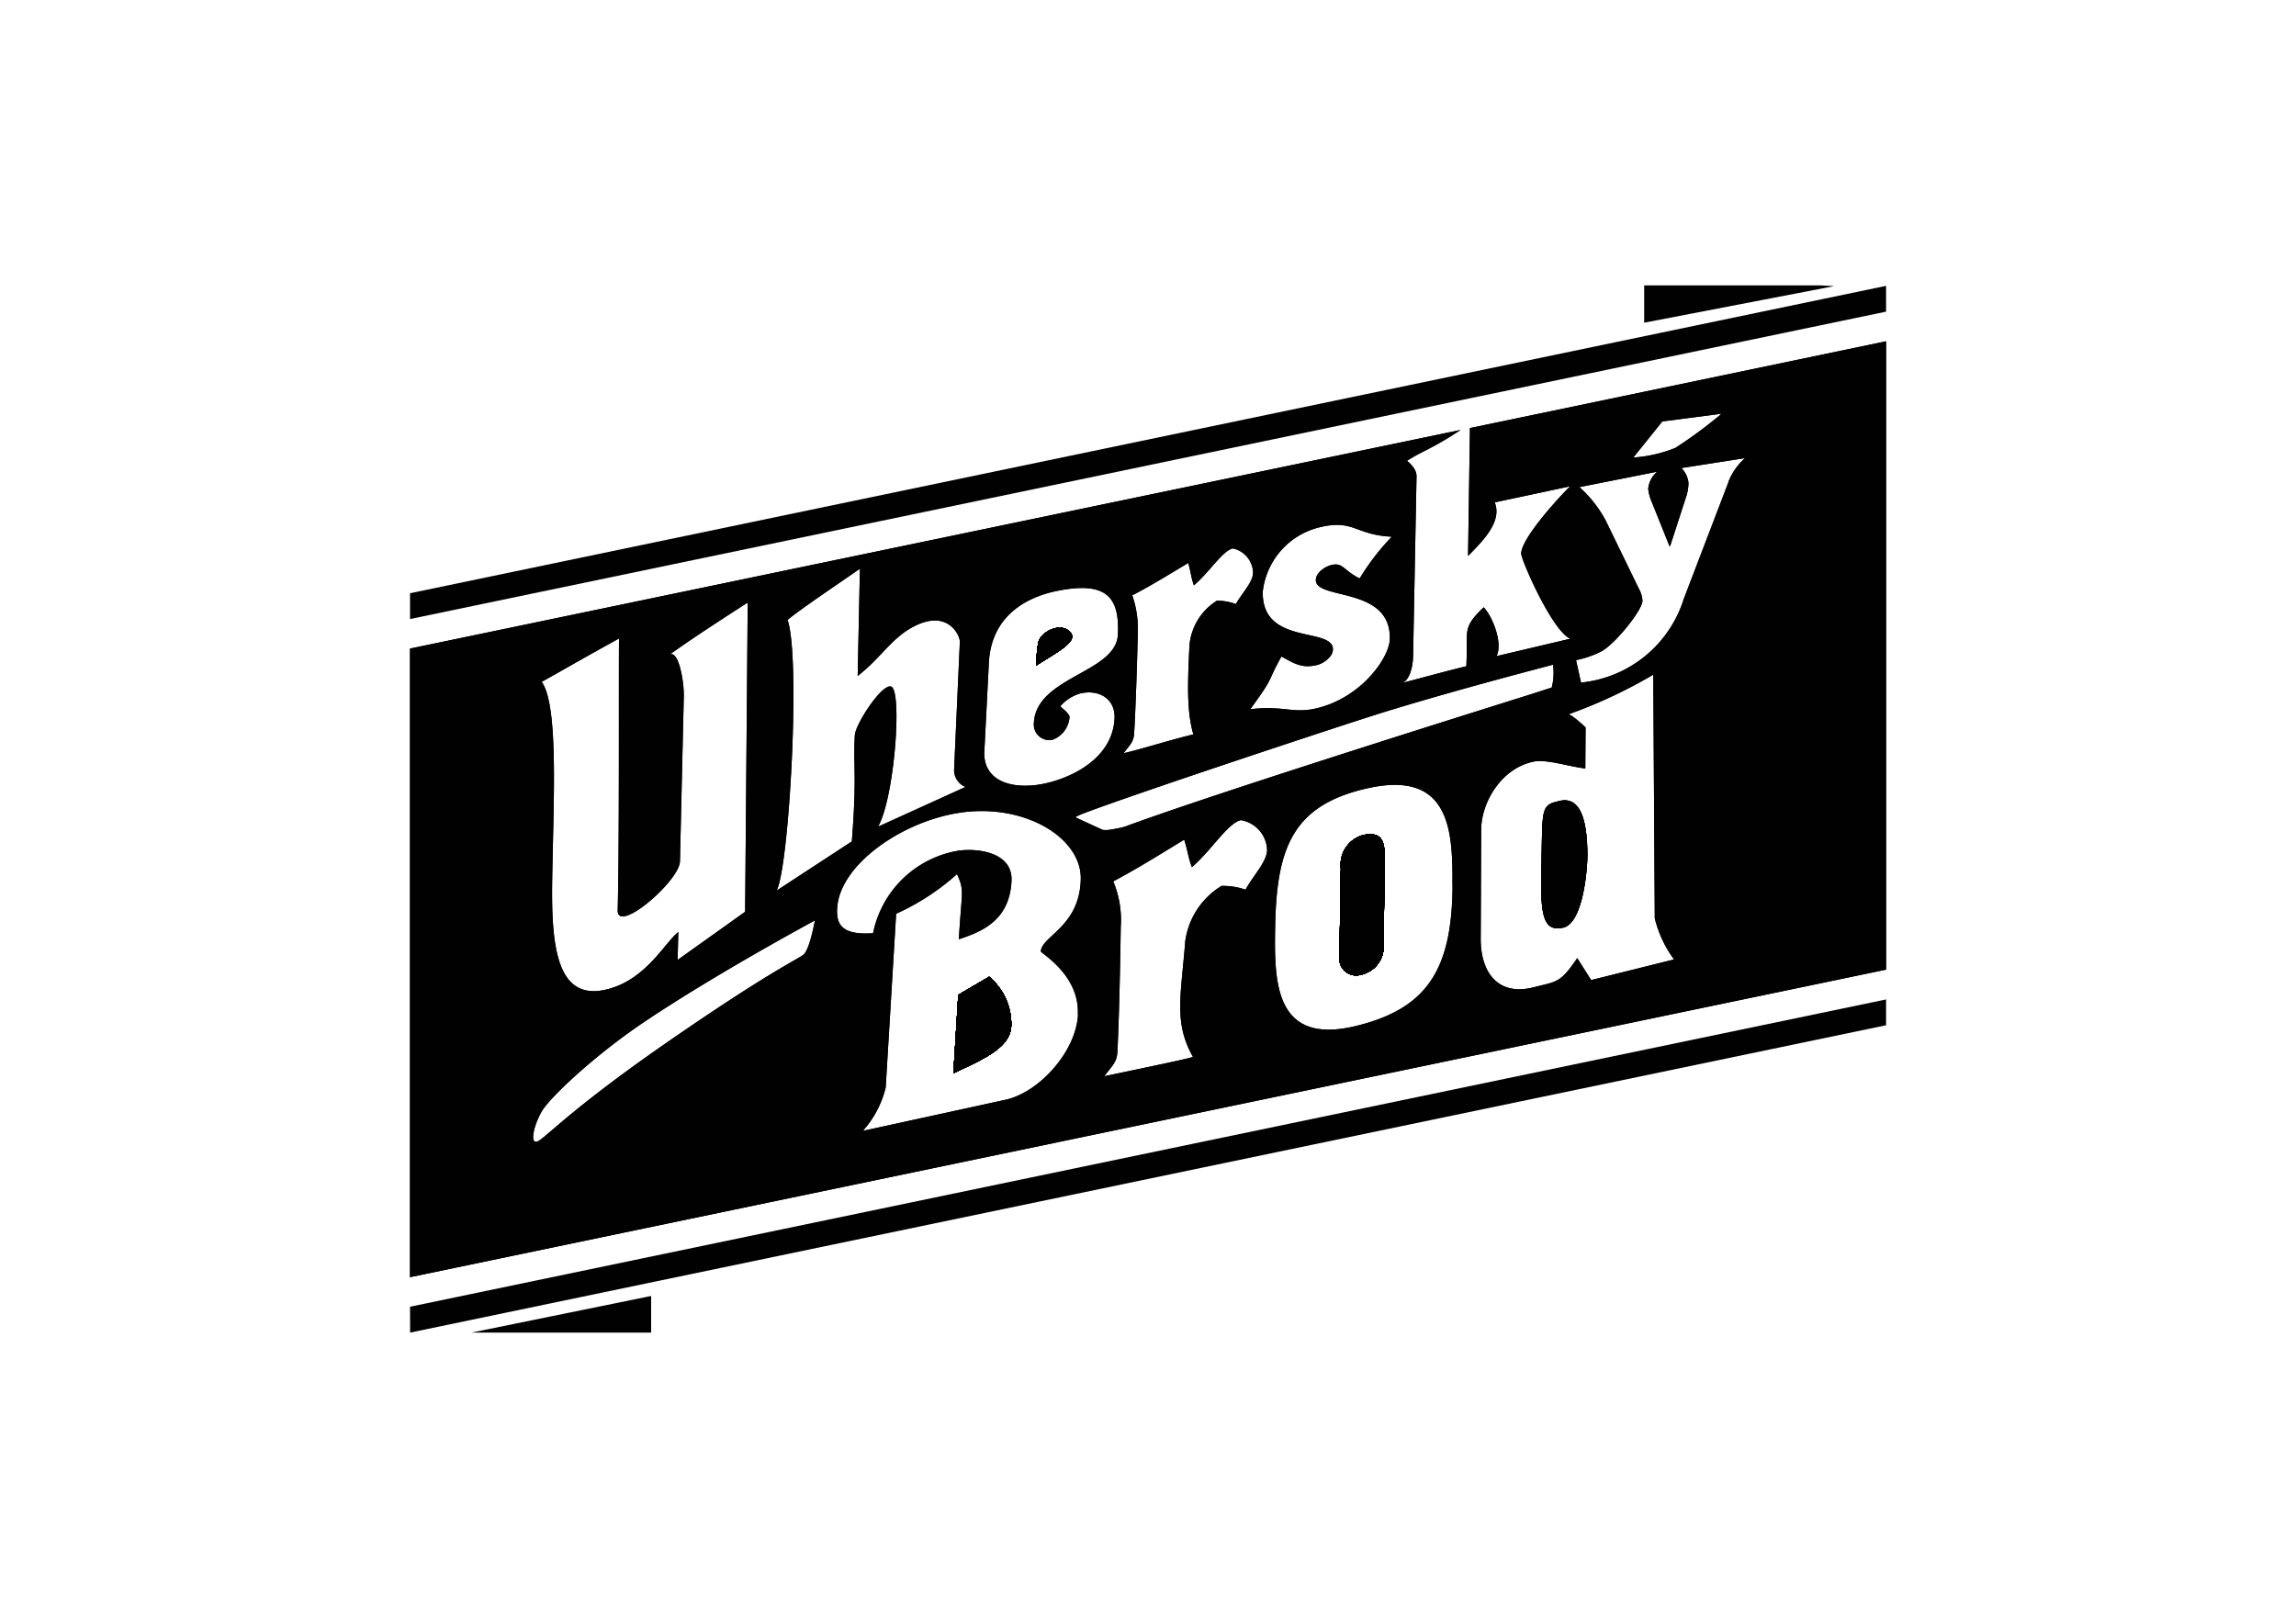 <svg id="Vrstva_1" data-name="Vrstva 1" xmlns="http://www.w3.org/2000/svg" viewBox="0 0 595.28 419.53"><defs><style>.cls-1{fill:#010101;}</style></defs><title>logo_konkurence</title><g id="B"><path id="Path_483" data-name="Path 483" class="cls-1" d="M426.28,74v9.68l49.29-9.49L472,74Z"/><path id="Path_484" data-name="Path 484" class="cls-1" d="M122.19,345.55h46.63v-9.5Z"/><path id="Path_36607" data-name="Path 36607" class="cls-1" d="M489,74.12v6.69L106.31,160.52v-6.69Z"/><path id="Path_36608" data-name="Path 36608" class="cls-1" d="M262.19,266c-.27,5.91-7.78,8.8-15,12.31L248.44,258c2.26-1.38,6.26-3.66,8-4.72A16,16,0,0,1,262.19,266Z"/><path id="Path_36609" data-name="Path 36609" class="cls-1" d="M353.29,216.55a8,8,0,0,0-5.66,8.63l-.37,23.17a4.34,4.34,0,0,0,4.09,4.55,4.24,4.24,0,0,0,1.46-.17,7.47,7.47,0,0,0,5.91-7.86l.27-22C359,219.07,358.91,215.34,353.29,216.55Zm0,0a8,8,0,0,0-5.66,8.63l-.37,23.17a4.34,4.34,0,0,0,4.09,4.55,4.24,4.24,0,0,0,1.46-.17,7.47,7.47,0,0,0,5.91-7.86l.27-22C359,219.07,358.91,215.34,353.29,216.55Zm0,0a8,8,0,0,0-5.66,8.63l-.37,23.17a4.34,4.34,0,0,0,4.09,4.55,4.24,4.24,0,0,0,1.46-.17,7.47,7.47,0,0,0,5.91-7.86l.27-22C359,219.07,358.91,215.34,353.29,216.55Zm51.16-8.87v0c-5.21,1.09-4.44,1.84-4.83,18.63-.19,10.45.37,15.41,5.66,14.2s6.29-15.65,6.29-18.75c-.05-9.43-1.91-15.22-7.13-14.11Zm0,0v0c-5.21,1.09-4.44,1.84-4.83,18.63-.19,10.45.37,15.41,5.66,14.2s6.29-15.65,6.29-18.75c-.05-9.43-1.91-15.22-7.13-14.11Zm-51.16,8.87a8,8,0,0,0-5.66,8.63l-.37,23.17a4.34,4.34,0,0,0,4.09,4.55,4.24,4.24,0,0,0,1.46-.17,7.47,7.47,0,0,0,5.91-7.86l.27-22C359,219.07,358.91,215.34,353.29,216.55Zm0,0a8,8,0,0,0-5.66,8.63l-.37,23.17a4.34,4.34,0,0,0,4.09,4.55,4.24,4.24,0,0,0,1.46-.17,7.47,7.47,0,0,0,5.91-7.86l.27-22C359,219.07,358.91,215.34,353.29,216.55Zm51.16-8.87v0c-5.21,1.09-4.44,1.84-4.83,18.63-.19,10.45.37,15.41,5.66,14.2s6.29-15.65,6.29-18.75c-.05-9.43-1.91-15.22-7.13-14.11Zm0,0v0c-5.21,1.09-4.44,1.84-4.83,18.63-.19,10.45.37,15.41,5.66,14.2s6.29-15.65,6.29-18.75c-.05-9.43-1.91-15.22-7.13-14.11Zm-51.16,8.87a8,8,0,0,0-5.66,8.63l-.37,23.17a4.34,4.34,0,0,0,4.09,4.55,4.24,4.24,0,0,0,1.46-.17,7.47,7.47,0,0,0,5.91-7.86l.27-22C359,219.07,358.91,215.34,353.29,216.55Zm0,0a8,8,0,0,0-5.66,8.63l-.37,23.17a4.34,4.34,0,0,0,4.09,4.55,4.24,4.24,0,0,0,1.46-.17,7.47,7.47,0,0,0,5.91-7.86l.27-22C359,219.07,358.91,215.34,353.29,216.55Zm51.16-8.87v0c-5.21,1.09-4.44,1.84-4.83,18.63-.19,10.45.37,15.41,5.66,14.2s6.29-15.65,6.29-18.75c-.05-9.43-1.91-15.22-7.13-14.11Zm0,0v0c-5.21,1.09-4.44,1.84-4.83,18.63-.19,10.45.37,15.41,5.66,14.2s6.29-15.65,6.29-18.75c-.05-9.43-1.91-15.22-7.13-14.11Zm-51.16,8.87a8,8,0,0,0-5.66,8.63l-.37,23.17a4.34,4.34,0,0,0,4.09,4.55,4.24,4.24,0,0,0,1.46-.17,7.47,7.47,0,0,0,5.91-7.86l.27-22C359,219.07,358.91,215.34,353.29,216.55Zm-75.57-52.3c-2.35-3.34-8-.44-8.53,2.38a29.43,29.43,0,0,0-.48,5.93c4.28-2.85,10.66-6,9-8.31Zm75.57,52.3a8,8,0,0,0-5.66,8.63l-.37,23.17a4.34,4.34,0,0,0,4.09,4.55,4.24,4.24,0,0,0,1.46-.17,7.47,7.47,0,0,0,5.91-7.86l.27-22C359,219.07,358.91,215.34,353.29,216.55Zm51.16-8.87v0c-5.21,1.09-4.44,1.84-4.83,18.63-.19,10.45.37,15.41,5.66,14.2s6.29-15.65,6.29-18.75c-.05-9.43-1.91-15.22-7.13-14.11Zm0,0v0c-5.21,1.09-4.44,1.84-4.83,18.63-.19,10.45.37,15.41,5.66,14.2s6.29-15.65,6.29-18.75c-.05-9.43-1.91-15.22-7.13-14.11Zm-51.16,8.87a8,8,0,0,0-5.66,8.63l-.37,23.17a4.34,4.34,0,0,0,4.09,4.55,4.24,4.24,0,0,0,1.46-.17,7.47,7.47,0,0,0,5.91-7.86l.27-22C359,219.07,358.91,215.34,353.29,216.55Zm-75.57-52.3c-2.35-3.34-8-.44-8.53,2.38a29.43,29.43,0,0,0-.48,5.93c4.28-2.85,10.66-6,9-8.31Zm0,0c-2.35-3.34-8-.44-8.53,2.38a29.43,29.43,0,0,0-.48,5.93c4.28-2.85,10.66-6,9-8.31Zm75.57,52.3a8,8,0,0,0-5.66,8.63l-.37,23.17a4.34,4.34,0,0,0,4.09,4.55,4.24,4.24,0,0,0,1.46-.17,7.47,7.47,0,0,0,5.91-7.86l.27-22C359,219.07,358.91,215.34,353.29,216.55Zm51.16-8.87v0c-5.21,1.09-4.44,1.84-4.83,18.63-.19,10.45.37,15.41,5.66,14.2s6.29-15.65,6.29-18.75c-.05-9.43-1.91-15.22-7.13-14.11Zm0,0v0c-5.21,1.09-4.44,1.84-4.83,18.63-.19,10.45.37,15.41,5.66,14.2s6.29-15.65,6.29-18.75c-.05-9.43-1.91-15.22-7.13-14.11Zm-51.16,8.87a8,8,0,0,0-5.66,8.63l-.37,23.17a4.34,4.34,0,0,0,4.09,4.55,4.24,4.24,0,0,0,1.46-.17,7.47,7.47,0,0,0,5.91-7.86l.27-22C359,219.07,358.91,215.34,353.29,216.55Zm-75.57-52.3c-2.35-3.34-8-.44-8.53,2.38a29.43,29.43,0,0,0-.48,5.93c4.28-2.85,10.66-6,9-8.31ZM381.11,111l-.49,33.15c4.54-4.55,8.75-9.12,6.92-13.89l19.56-4.17c-2.6,2.5-12.68,13.43-12.7,17.45,0,1.65,8,20,12.72,22.08L388,170.14c1.75-3.49-1.16-10.45-3.32-12.65-4.63,4.31-4.36,5.81-4.4,9.5,0,2.71,0,3.37-.1,5.77-4.6,1.11-11.29,2.93-16.87,4.4,2.16-.56,3-4.29,3.06-6.92l.89-46.75c.05-2.11-2.37-3.9-2.47-4,4.34-2.76,6.32-3,13.89-8L106.3,168.18v163L489,251.43V88.5Zm49.87-1.7,15.37-2a117.2,117.2,0,0,1-12,8.87,35.29,35.29,0,0,1-10.9,2.5Zm-87.92,27.22h0c8.12-1.6,8.56,2.23,17.79,2.67a61.51,61.51,0,0,0-8.34,10.8c-4.17-2.06-4.31-4.14-7.17-3.51-1.69.34-4.14,1.94-4.19,3.88-.15,5.34,19.46,1.57,19.18,15.29-.07,4.8-7.17,14.93-18.39,17.86-6.61,1.77-8.87-.68-17.79.39,6.6-9.09,4-6.35,8.07-13.67,3.13,1.67,5.21,3.2,9.26,2.2,1.6-.39,4.05-2.06,4.09-4,.14-6-18.56-.87-18.18-15.07a19.41,19.41,0,0,1,15.65-16.84ZM293.52,154.4c5.24-2.71,10.47-6,14.55-8.41.75,2.62.72,3.69,1.47,5.8,4-3.4,7.44-9,10.09-9.58a6.6,6.6,0,0,1,5.25,6.35c-.07,2.43-2.78,5.12-4.46,8.08a14,14,0,0,0-4.92-.87,15.2,15.2,0,0,0-7.1,11.46c-.6,11.51-.58,17.69,1,23.21-4.51,1-13.91,3.95-18.08,4.87,1.67-2.25,2.64-2.9,2.74-5.34.58-10.13.94-25.88.94-25.88a26.88,26.88,0,0,0-1.43-9.7ZM256.37,172c.59-12.6,10.16-17.2,17.47-18.73,13.16-2.71,16.43,1.65,16,11.24-.41,10-21.23,10.91-21.79,23a4.05,4.05,0,0,0,3.62,4.39,3.63,3.63,0,0,0,1.23-.08,6.78,6.78,0,0,0,4.39-5.81c.05-.93-1.75-2.21-2.38-2.87a10.73,10.73,0,0,1,5.14-3.32c4.75-1.14,9.12,1.31,8.92,6.38-.36,9.12-8.7,14.46-16.55,16.6-8.63,2.37-17.6.46-17.21-7.93ZM204.2,160.75c3-2.59,14.46-10.27,18.75-13.28l-.58,27.8c6.4-4.9,9.31-10.86,16.21-13.57,7.61-3,10.35,3.25,10.28,4.75l-1.48,32.86a4.72,4.72,0,0,0,2.94,4.75l-22.66,10.3c4.26-7.54,6.29-35,3.44-36.3-2.33-1-9.31,9.69-9.46,12.58-.48,8,.59,10.32-.79,27.55l-19.5,12.75c3.25-6.1,6.28-60.29,2.84-70.2Zm-43.71,4.83c-.1,14.08.12,50.86-.34,70.62.17,5.84,16-7.78,16.14-12.85l1-42.92c.07-3.61-1.31-11.82-3.64-10.71,4.66-3.34,11.2-7.7,20.21-13.47l-.67,80.18-17.5,12.49.17-7.24c-3.44,2.69-8.27,12.17-18.15,14.78-13.07,3.49-14.81-10.18-14.55-27.92.3-20.33,1.75-45.46-2.71-51.74,5.53-3.05,9.05-5.18,20.05-11.24Zm47.81,82c-1.65,1.23-9.86,5.06-35.33,22.71-26.13,18.1-32,25.37-33.81,25.76s-.75-4.22,1.24-7.76,13.47-14.42,26.51-23.22c19.05-12.79,44.37-26.39,44.37-26.39s-1.35,7.67-3,8.89ZM279.5,263c-.48,9.76-10.17,20.3-18.8,22.17l-37,8.07A26,26,0,0,0,229.63,282l2.71-45.06a61.57,61.57,0,0,0,15.78-10.27c2,4.36,1.21,4.14.48,16.89,6-2,13.12-4.87,13.65-15.07.43-7.93-9.8-8.63-14.18-7.83a27.14,27.14,0,0,0-21.71,21.33c-8,.53-9.7-2.14-9.28-6.89.94-10.85,16.31-21.78,31.13-24.26,17.06-2.85,32.28,6.29,32,17.16-.3,12.32-10.16,14.71-10.35,18.71,0,.48,10.1,6.12,9.58,16.35Zm-.43-50.95c-.49-.14.14-.43,1.48-1,13.71-5.26,69.8-23.82,79.17-26.68,19.61-6,41.49-11.61,42.92-12a15,15,0,0,1-.33,5.93L397,180c-4.87,1.55-79.49,24.82-105.2,34.3a11.76,11.76,0,0,1-1.84.45c-.59.13-1.17.25-1.72.32a7.2,7.2,0,0,1-2.36.12ZM323,230.72a18,18,0,0,0-6.29-1,19.93,19.93,0,0,0-9.41,14.35c-1.13,14.35-3,21.07,2,30-2.18.7-17.69,3.88-23,5,2.09-2.79,3.33-3.61,3.42-6.6.61-12.53.85-32,.85-32a26,26,0,0,0-1.94-11.92c6.61-3.49,13.26-7.71,18.4-10.81,1,3.19,1,4.55,2,7.12,5-4.29,9.33-11.46,12.68-12.19a8.14,8.14,0,0,1,6.81,7.78c-.08,3-3.47,6.43-5.56,10.19Zm53.6-1.11c-.14,21.4-6.28,31.65-24.4,36.28-21.7,5.57-21.86-11-21.59-25.45.34-20.57,4.48-31.84,24.38-36.13h0c21.34-4.58,21.65,11.82,21.58,25.28Zm35.94,24.53-3.61-5.7c-4.46,6.55-5.18,6-11.41,7.59-9.38,2.35-13.65-4.19-13.62-12.58l.12-28.21c0-7.15,5.18-16,13.55-17.74,3.37-.7,8.77,1.19,13.45,1.77l.07-10.66c-1.62-1.5-3.93-3.51-4.53-3.34a129.37,129.37,0,0,0,22.08-10.33h0l.39,63.18a30,30,0,0,0,5,10.67Zm35.65-129.27-11.63,30.41A31.17,31.17,0,0,1,409.91,177l-1.29-5.82A26.1,26.1,0,0,0,415,169c3.63-1.8,10.93-10.94,10.83-13.24a7.06,7.06,0,0,0-.92-3.1L416.31,135a31.73,31.73,0,0,0-6.81-8.68l20.16-4a6.64,6.64,0,0,0-2.33,4.43,11.65,11.65,0,0,0,1,3.61l4.51,11.25.17,0,4.12-12.7a11.38,11.38,0,0,0,.63-3.71,6.25,6.25,0,0,0-1.84-3.82l16.52-2.58a16.08,16.08,0,0,0-4.32,6.17ZM404.44,207.7v0c-5.21,1.09-4.43,1.84-4.82,18.64-.2,10.44.36,15.41,5.66,14.2s6.29-15.66,6.29-18.76c-.05-9.45-1.91-15.24-7.13-14.13Zm-51.16,8.87a8,8,0,0,0-5.66,8.63l-.36,23.17a4.34,4.34,0,0,0,4.09,4.56,4.44,4.44,0,0,0,1.45-.17,7.49,7.49,0,0,0,5.92-7.87l.26-22c0-3.84-.07-7.57-5.69-6.36Zm-75.56-52.3c-2.35-3.34-8-.43-8.53,2.38a30.35,30.35,0,0,0-.49,5.94c4.29-2.88,10.67-6,9-8.34Zm0,0c-2.35-3.34-8-.43-8.53,2.38a30.35,30.35,0,0,0-.49,5.94c4.29-2.88,10.67-6,9-8.34Zm75.56,52.3a8,8,0,0,0-5.66,8.63l-.36,23.17a4.34,4.34,0,0,0,4.09,4.56,4.44,4.44,0,0,0,1.45-.17,7.49,7.49,0,0,0,5.92-7.87l.26-22c0-3.84-.07-7.57-5.69-6.36Zm51.16-8.87v0c-5.21,1.09-4.43,1.84-4.82,18.64-.2,10.44.36,15.41,5.66,14.2s6.29-15.66,6.29-18.76c-.05-9.45-1.91-15.24-7.13-14.13Zm0,0v0c-5.21,1.09-4.43,1.84-4.82,18.64-.2,10.44.36,15.41,5.66,14.2s6.29-15.66,6.29-18.76c-.05-9.45-1.91-15.24-7.13-14.13Zm-51.16,8.87a8,8,0,0,0-5.66,8.63l-.36,23.17a4.34,4.34,0,0,0,4.09,4.56,4.44,4.44,0,0,0,1.45-.17,7.49,7.49,0,0,0,5.92-7.87l.26-22c0-3.84-.07-7.57-5.69-6.36Zm-75.56-52.3c-2.35-3.34-8-.43-8.53,2.38a30.35,30.35,0,0,0-.49,5.94c4.29-2.88,10.67-6,9-8.34Zm75.56,52.3a8,8,0,0,0-5.66,8.63l-.36,23.17a4.34,4.34,0,0,0,4.09,4.56,4.44,4.44,0,0,0,1.45-.17,7.49,7.49,0,0,0,5.92-7.87l.26-22c0-3.84-.07-7.57-5.69-6.36Zm51.16-8.87v0c-5.21,1.09-4.43,1.84-4.82,18.64-.2,10.44.36,15.41,5.66,14.2s6.29-15.66,6.29-18.76c-.05-9.45-1.91-15.24-7.13-14.13Zm0,0v0c-5.21,1.09-4.43,1.84-4.82,18.64-.2,10.44.36,15.41,5.66,14.2s6.29-15.66,6.29-18.76c-.05-9.45-1.91-15.24-7.13-14.13Zm-51.16,8.87a8,8,0,0,0-5.66,8.63l-.36,23.17a4.34,4.34,0,0,0,4.09,4.56,4.44,4.44,0,0,0,1.45-.17,7.49,7.49,0,0,0,5.92-7.87l.26-22c0-3.84-.07-7.57-5.69-6.36Zm0,0a8,8,0,0,0-5.66,8.63l-.36,23.17a4.34,4.34,0,0,0,4.09,4.56,4.44,4.44,0,0,0,1.45-.17,7.49,7.49,0,0,0,5.92-7.87l.26-22c0-3.84-.07-7.57-5.69-6.36Zm51.16-8.87v0c-5.21,1.09-4.43,1.84-4.82,18.64-.2,10.44.36,15.41,5.66,14.2s6.29-15.66,6.29-18.76c-.05-9.45-1.91-15.24-7.13-14.13Zm0,0v0c-5.21,1.09-4.43,1.84-4.82,18.64-.2,10.44.36,15.41,5.66,14.2s6.29-15.66,6.29-18.76c-.05-9.45-1.91-15.24-7.13-14.13Zm-51.16,8.87a8,8,0,0,0-5.66,8.63l-.36,23.17a4.34,4.34,0,0,0,4.09,4.56,4.44,4.44,0,0,0,1.45-.17,7.49,7.49,0,0,0,5.92-7.87l.26-22c0-3.84-.07-7.57-5.69-6.36Zm0,0a8,8,0,0,0-5.66,8.63l-.36,23.17a4.34,4.34,0,0,0,4.09,4.56,4.44,4.44,0,0,0,1.45-.17,7.49,7.49,0,0,0,5.92-7.87l.26-22c0-3.84-.07-7.57-5.69-6.36Zm51.16-8.87v0c-5.21,1.09-4.43,1.84-4.82,18.64-.2,10.44.36,15.41,5.66,14.2s6.29-15.66,6.29-18.76c-.05-9.45-1.91-15.24-7.13-14.13Zm0,0v0c-5.21,1.09-4.43,1.84-4.82,18.64-.2,10.44.36,15.41,5.66,14.2s6.29-15.66,6.29-18.76c-.05-9.45-1.91-15.24-7.13-14.13Zm-51.16,8.87a8,8,0,0,0-5.66,8.63l-.36,23.17a4.34,4.34,0,0,0,4.09,4.56,4.44,4.44,0,0,0,1.45-.17,7.49,7.49,0,0,0,5.92-7.87l.26-22c0-3.84-.07-7.57-5.69-6.36Zm0,0a8,8,0,0,0-5.66,8.63l-.36,23.17a4.34,4.34,0,0,0,4.09,4.56,4.44,4.44,0,0,0,1.45-.17,7.49,7.49,0,0,0,5.92-7.87l.26-22c0-3.84-.07-7.57-5.69-6.36Zm51.16-8.87v0c-5.21,1.09-4.43,1.84-4.82,18.64-.2,10.44.36,15.41,5.66,14.2s6.29-15.66,6.29-18.76c-.05-9.45-1.91-15.24-7.13-14.13Zm0,0v0c-5.21,1.09-4.43,1.84-4.82,18.64-.2,10.44.36,15.41,5.66,14.2s6.29-15.66,6.29-18.76c-.05-9.45-1.91-15.24-7.13-14.13Zm-51.16,8.87a8,8,0,0,0-5.66,8.63l-.36,23.17a4.34,4.34,0,0,0,4.09,4.56,4.44,4.44,0,0,0,1.45-.17,7.49,7.49,0,0,0,5.92-7.87l.26-22c0-3.84-.07-7.57-5.69-6.36Z"/><path id="Path_36610" data-name="Path 36610" class="cls-1" d="M106.31,338.84,489,259.16v6.69l-382.67,79.7Z"/><path id="Path_36612" data-name="Path 36612" class="cls-1" d="M411.55,221.78c0,3.11-1,17.55-6.29,18.76s-5.84-3.75-5.66-14.2c.39-16.79-.39-17.55,4.82-18.63v0C409.66,206.56,411.52,212.36,411.55,221.78Z"/><path id="Path_36613" data-name="Path 36613" class="cls-1" d="M359,222.9l-.27,22a7.47,7.47,0,0,1-5.91,7.86,4.27,4.27,0,0,1-1.46.17,4.34,4.34,0,0,1-4.09-4.55l.37-23.17a8,8,0,0,1,5.66-8.63C358.91,215.34,359,219.07,359,222.9Z"/><path id="Path_36614" data-name="Path 36614" class="cls-1" d="M359,222.9l-.27,22a7.47,7.47,0,0,1-5.91,7.86,4.27,4.27,0,0,1-1.46.17,4.34,4.34,0,0,1-4.09-4.55l.37-23.17a8,8,0,0,1,5.66-8.63C358.91,215.34,359,219.07,359,222.9Z"/><path id="Path_36615" data-name="Path 36615" class="cls-1" d="M262.19,266c-.27,5.91-7.78,8.8-15,12.31L248.44,258c2.26-1.38,6.26-3.66,8-4.72A16,16,0,0,1,262.19,266Z"/><path id="Path_36616" data-name="Path 36616" class="cls-1" d="M359,222.9l-.27,22a7.47,7.47,0,0,1-5.91,7.86,4.27,4.27,0,0,1-1.46.17,4.34,4.34,0,0,1-4.09-4.55l.37-23.17a8,8,0,0,1,5.66-8.63C358.91,215.34,359,219.07,359,222.9Z"/><path id="Path_36617" data-name="Path 36617" class="cls-1" d="M359,222.9l-.27,22a7.47,7.47,0,0,1-5.91,7.86,4.27,4.27,0,0,1-1.46.17,4.34,4.34,0,0,1-4.09-4.55l.37-23.17a8,8,0,0,1,5.66-8.63C358.91,215.34,359,219.07,359,222.9Z"/><path id="Path_36618" data-name="Path 36618" class="cls-1" d="M262.19,266c-.27,5.91-7.78,8.8-15,12.31L248.44,258c2.26-1.38,6.26-3.66,8-4.72A16,16,0,0,1,262.19,266Z"/><path id="Path_36619" data-name="Path 36619" class="cls-1" d="M262.19,266c-.27,5.91-7.78,8.8-15,12.31L248.44,258c2.26-1.38,6.26-3.66,8-4.72A16,16,0,0,1,262.19,266Z"/><path id="Path_36620" data-name="Path 36620" class="cls-1" d="M359,222.9l-.27,22a7.47,7.47,0,0,1-5.91,7.86,4.27,4.27,0,0,1-1.46.17,4.34,4.34,0,0,1-4.09-4.55l.37-23.17a8,8,0,0,1,5.66-8.63C358.91,215.34,359,219.07,359,222.9Z"/><path id="Path_36621" data-name="Path 36621" class="cls-1" d="M359,222.9l-.27,22a7.47,7.47,0,0,1-5.91,7.86,4.27,4.27,0,0,1-1.46.17,4.34,4.34,0,0,1-4.09-4.55l.37-23.17a8,8,0,0,1,5.66-8.63C358.91,215.34,359,219.07,359,222.9Z"/><path id="Path_36622" data-name="Path 36622" class="cls-1" d="M262.19,266c-.27,5.91-7.78,8.8-15,12.31L248.44,258c2.26-1.38,6.26-3.66,8-4.72A16,16,0,0,1,262.19,266Z"/><path id="Path_36623" data-name="Path 36623" class="cls-1" d="M262.19,266c-.27,5.91-7.78,8.8-15,12.31L248.44,258c2.26-1.38,6.26-3.66,8-4.72A16,16,0,0,1,262.19,266Z"/><path id="Path_36624" data-name="Path 36624" class="cls-1" d="M268.71,172.56a30.3,30.3,0,0,1,.48-5.93c.56-2.81,6.18-5.72,8.53-2.38C279.37,166.6,273,169.7,268.71,172.56Z"/><path id="Path_36625" data-name="Path 36625" class="cls-1" d="M359,222.9l-.27,22a7.47,7.47,0,0,1-5.91,7.86,4.27,4.27,0,0,1-1.46.17,4.34,4.34,0,0,1-4.09-4.55l.37-23.17a8,8,0,0,1,5.66-8.63C358.91,215.34,359,219.07,359,222.9Z"/><path id="Path_36626" data-name="Path 36626" class="cls-1" d="M359,222.9l-.27,22a7.47,7.47,0,0,1-5.91,7.86,4.27,4.27,0,0,1-1.46.17,4.34,4.34,0,0,1-4.09-4.55l.37-23.17a8,8,0,0,1,5.66-8.63C358.91,215.34,359,219.07,359,222.9Z"/><path id="Path_36627" data-name="Path 36627" class="cls-1" d="M262.19,266c-.27,5.91-7.78,8.8-15,12.31L248.44,258c2.26-1.38,6.26-3.66,8-4.72A16,16,0,0,1,262.19,266Z"/><path id="Path_36628" data-name="Path 36628" class="cls-1" d="M268.71,172.56a30.3,30.3,0,0,1,.48-5.93c.56-2.81,6.18-5.72,8.53-2.38C279.37,166.6,273,169.7,268.71,172.56Z"/><path id="Path_36629" data-name="Path 36629" class="cls-1" d="M262.19,266c-.27,5.91-7.78,8.8-15,12.31L248.44,258c2.26-1.38,6.26-3.66,8-4.72A16,16,0,0,1,262.19,266Z"/><path id="Path_36630" data-name="Path 36630" class="cls-1" d="M268.71,172.56a30.3,30.3,0,0,1,.48-5.93c.56-2.81,6.18-5.72,8.53-2.38C279.37,166.6,273,169.7,268.71,172.56Z"/><path id="Path_36631" data-name="Path 36631" class="cls-1" d="M359,222.9l-.27,22a7.47,7.47,0,0,1-5.91,7.86,4.27,4.27,0,0,1-1.46.17,4.34,4.34,0,0,1-4.09-4.55l.37-23.17a8,8,0,0,1,5.66-8.63C358.91,215.34,359,219.07,359,222.9Z"/><path id="Path_36632" data-name="Path 36632" class="cls-1" d="M359,222.9l-.27,22a7.47,7.47,0,0,1-5.91,7.86,4.27,4.27,0,0,1-1.46.17,4.34,4.34,0,0,1-4.09-4.55l.37-23.17a8,8,0,0,1,5.66-8.63C358.91,215.34,359,219.07,359,222.9Z"/><path id="Path_36633" data-name="Path 36633" class="cls-1" d="M262.19,266c-.27,5.91-7.78,8.8-15,12.31L248.44,258c2.26-1.38,6.26-3.66,8-4.72A16,16,0,0,1,262.19,266Z"/><path id="Path_36634" data-name="Path 36634" class="cls-1" d="M268.71,172.56a30.3,30.3,0,0,1,.48-5.93c.56-2.81,6.18-5.72,8.53-2.38C279.37,166.6,273,169.7,268.71,172.56Z"/><path id="Path_36635" data-name="Path 36635" class="cls-1" d="M262.19,266c-.27,5.91-7.78,8.8-15,12.31L248.44,258c2.26-1.38,6.26-3.66,8-4.72A16,16,0,0,1,262.19,266Z"/><path id="Path_36636" data-name="Path 36636" class="cls-1" d="M268.71,172.56a30.3,30.3,0,0,1,.48-5.93c.56-2.81,6.18-5.72,8.53-2.38C279.37,166.6,273,169.7,268.71,172.56Z"/><path id="Path_36637" data-name="Path 36637" class="cls-1" d="M359,222.9l-.27,22a7.47,7.47,0,0,1-5.91,7.86,4.27,4.27,0,0,1-1.46.17,4.34,4.34,0,0,1-4.09-4.55l.37-23.17a8,8,0,0,1,5.66-8.63C358.91,215.34,359,219.07,359,222.9Z"/><path id="Path_36638" data-name="Path 36638" class="cls-1" d="M359,222.9l-.27,22a7.47,7.47,0,0,1-5.91,7.86,4.27,4.27,0,0,1-1.46.17,4.34,4.34,0,0,1-4.09-4.55l.37-23.17a8,8,0,0,1,5.66-8.63C358.91,215.34,359,219.07,359,222.9Z"/><path id="Path_36639" data-name="Path 36639" class="cls-1" d="M262.19,266c-.27,5.91-7.78,8.8-15,12.31L248.44,258c2.26-1.38,6.26-3.66,8-4.72A16,16,0,0,1,262.19,266Z"/><path id="Path_36640" data-name="Path 36640" class="cls-1" d="M268.71,172.56a30.3,30.3,0,0,1,.48-5.93c.56-2.81,6.18-5.72,8.53-2.38C279.37,166.6,273,169.7,268.71,172.56Z"/><g id="Group_943" data-name="Group 943"><path id="Path_36641" data-name="Path 36641" class="cls-1" d="M262.19,266c-.27,5.91-7.78,8.8-15,12.31L248.44,258c2.26-1.38,6.26-3.66,8-4.72A16,16,0,0,1,262.19,266Z"/><path id="Path_36642" data-name="Path 36642" class="cls-1" d="M353.29,216.55a8,8,0,0,0-5.66,8.63l-.37,23.16a4.34,4.34,0,0,0,4.09,4.56,4.24,4.24,0,0,0,1.46-.17,7.47,7.47,0,0,0,5.91-7.86l.27-22C359,219.07,358.91,215.34,353.29,216.55Zm0,0a8,8,0,0,0-5.66,8.63l-.37,23.16a4.34,4.34,0,0,0,4.09,4.56,4.24,4.24,0,0,0,1.46-.17,7.47,7.47,0,0,0,5.91-7.86l.27-22C359,219.07,358.91,215.34,353.29,216.55Zm0,0a8,8,0,0,0-5.66,8.63l-.37,23.16a4.34,4.34,0,0,0,4.09,4.56,4.24,4.24,0,0,0,1.46-.17,7.47,7.47,0,0,0,5.91-7.86l.27-22C359,219.07,358.91,215.34,353.29,216.55Zm51.16-8.87v0c-5.21,1.09-4.44,1.85-4.83,18.64-.19,10.45.37,15.41,5.66,14.2s6.29-15.66,6.29-18.76c-.05-9.42-1.91-15.22-7.13-14.1Zm0,0v0c-5.21,1.09-4.44,1.85-4.83,18.64-.19,10.45.37,15.41,5.66,14.2s6.29-15.66,6.29-18.76c-.05-9.42-1.91-15.22-7.13-14.1Zm-51.16,8.87a8,8,0,0,0-5.66,8.63l-.37,23.16a4.34,4.34,0,0,0,4.09,4.56,4.24,4.24,0,0,0,1.46-.17,7.47,7.47,0,0,0,5.91-7.86l.27-22C359,219.07,358.91,215.34,353.29,216.55Zm0,0a8,8,0,0,0-5.66,8.63l-.37,23.16a4.34,4.34,0,0,0,4.09,4.56,4.24,4.24,0,0,0,1.46-.17,7.47,7.47,0,0,0,5.91-7.86l.27-22C359,219.07,358.91,215.34,353.29,216.55Zm51.16-8.87v0c-5.21,1.09-4.44,1.85-4.83,18.64-.19,10.45.37,15.41,5.66,14.2s6.29-15.66,6.29-18.76c-.05-9.42-1.91-15.22-7.13-14.1Zm0,0v0c-5.21,1.09-4.44,1.85-4.83,18.64-.19,10.45.37,15.41,5.66,14.2s6.29-15.66,6.29-18.76c-.05-9.42-1.91-15.22-7.13-14.1Zm-51.16,8.87a8,8,0,0,0-5.66,8.63l-.37,23.16a4.34,4.34,0,0,0,4.09,4.56,4.24,4.24,0,0,0,1.46-.17,7.47,7.47,0,0,0,5.91-7.86l.27-22C359,219.07,358.91,215.34,353.29,216.55Zm0,0a8,8,0,0,0-5.66,8.63l-.37,23.16a4.34,4.34,0,0,0,4.09,4.56,4.24,4.24,0,0,0,1.46-.17,7.47,7.47,0,0,0,5.91-7.86l.27-22C359,219.07,358.91,215.34,353.29,216.55Zm51.16-8.87v0c-5.21,1.09-4.44,1.85-4.83,18.64-.19,10.45.37,15.41,5.66,14.2s6.29-15.66,6.29-18.76c-.05-9.42-1.91-15.22-7.13-14.1Zm0,0v0c-5.21,1.09-4.44,1.85-4.83,18.64-.19,10.45.37,15.41,5.66,14.2s6.29-15.66,6.29-18.76c-.05-9.42-1.91-15.22-7.13-14.1Zm-51.16,8.87a8,8,0,0,0-5.66,8.63l-.37,23.16a4.34,4.34,0,0,0,4.09,4.56,4.24,4.24,0,0,0,1.46-.17,7.47,7.47,0,0,0,5.91-7.86l.27-22C359,219.07,358.91,215.34,353.29,216.55Zm-75.57-52.3c-2.35-3.35-8-.44-8.53,2.37a29.59,29.59,0,0,0-.48,5.94c4.28-2.86,10.66-6,9-8.32Zm75.57,52.3a8,8,0,0,0-5.66,8.63l-.37,23.16a4.34,4.34,0,0,0,4.09,4.56,4.24,4.24,0,0,0,1.46-.17,7.47,7.47,0,0,0,5.91-7.86l.27-22C359,219.07,358.91,215.34,353.29,216.55Zm51.16-8.87v0c-5.21,1.09-4.44,1.85-4.83,18.64-.19,10.45.37,15.41,5.66,14.2s6.29-15.66,6.29-18.76c-.05-9.42-1.91-15.22-7.13-14.1Zm0,0v0c-5.21,1.09-4.44,1.85-4.83,18.64-.19,10.45.37,15.41,5.66,14.2s6.29-15.66,6.29-18.76c-.05-9.42-1.91-15.22-7.13-14.1Zm-51.16,8.87a8,8,0,0,0-5.66,8.63l-.37,23.16a4.34,4.34,0,0,0,4.09,4.56,4.24,4.24,0,0,0,1.46-.17,7.47,7.47,0,0,0,5.91-7.86l.27-22C359,219.07,358.91,215.34,353.29,216.55Zm-75.57-52.3c-2.35-3.35-8-.44-8.53,2.37a29.59,29.59,0,0,0-.48,5.94c4.28-2.86,10.66-6,9-8.32Zm0,0c-2.35-3.35-8-.44-8.53,2.37a29.59,29.59,0,0,0-.48,5.94c4.28-2.86,10.66-6,9-8.32Zm75.57,52.3a8,8,0,0,0-5.66,8.63l-.37,23.16a4.34,4.34,0,0,0,4.09,4.56,4.24,4.24,0,0,0,1.46-.17,7.47,7.47,0,0,0,5.91-7.86l.27-22C359,219.07,358.91,215.34,353.29,216.55Zm51.16-8.87v0c-5.21,1.09-4.44,1.85-4.83,18.64-.19,10.45.37,15.41,5.66,14.2s6.29-15.66,6.29-18.76c-.05-9.42-1.91-15.22-7.13-14.1Zm0,0v0c-5.21,1.09-4.44,1.85-4.83,18.64-.19,10.45.37,15.41,5.66,14.2s6.29-15.66,6.29-18.76c-.05-9.42-1.91-15.22-7.13-14.1Zm-51.16,8.87a8,8,0,0,0-5.66,8.63l-.37,23.16a4.34,4.34,0,0,0,4.09,4.56,4.24,4.24,0,0,0,1.46-.17,7.47,7.47,0,0,0,5.91-7.86l.27-22C359,219.07,358.91,215.34,353.29,216.55Zm-75.57-52.3c-2.35-3.35-8-.44-8.53,2.37a29.59,29.59,0,0,0-.48,5.94c4.28-2.86,10.66-6,9-8.32ZM381.11,111l-.49,33.16c4.54-4.56,8.75-9.12,6.92-13.89l19.56-4.17c-2.6,2.5-12.68,13.43-12.7,17.45,0,1.65,8,20,12.72,22.08L388,170.13c1.75-3.49-1.16-10.44-3.32-12.65-4.63,4.32-4.36,5.82-4.4,9.5,0,2.72,0,3.37-.1,5.77-4.6,1.12-11.29,2.93-16.87,4.41,2.16-.56,3-4.29,3.06-6.92l.89-46.75c.05-2.11-2.37-3.9-2.47-4,4.34-2.76,6.32-3,13.89-8L106.3,168.18v163L489,251.43V88.49ZM431,109.26l15.37-2a117.2,117.2,0,0,1-12,8.87,35.28,35.28,0,0,1-10.9,2.49Zm-87.92,27.22h0c8.12-1.6,8.56,2.23,17.79,2.66A61.58,61.58,0,0,0,352.53,150c-4.17-2.06-4.31-4.14-7.17-3.52-1.69.34-4.14,1.94-4.19,3.88-.15,5.35,19.46,1.57,19.18,15.29-.07,4.81-7.17,14.93-18.39,17.87-6.61,1.77-8.87-.68-17.79.39,6.6-9.09,4-6.35,8.07-13.67,3.13,1.67,5.21,3.19,9.26,2.2,1.6-.39,4.05-2.06,4.09-4,.14-6-18.56-.87-18.18-15.07a19.4,19.4,0,0,1,15.65-16.84ZM293.52,154.4c5.24-2.71,10.47-6,14.55-8.41.75,2.62.72,3.68,1.47,5.79,4-3.39,7.44-9,10.09-9.57a6.6,6.6,0,0,1,5.25,6.35c-.07,2.43-2.78,5.11-4.46,8.07a14.21,14.21,0,0,0-4.92-.87,15.23,15.23,0,0,0-7.1,11.46c-.6,11.52-.58,17.69,1,23.22-4.51,1-13.91,3.95-18.08,4.87,1.67-2.25,2.64-2.91,2.74-5.34.58-10.13.94-25.88.94-25.88a26.82,26.82,0,0,0-1.43-9.7ZM256.37,172c.59-12.6,10.16-17.21,17.47-18.73,13.16-2.72,16.43,1.64,16,11.24-.41,10-21.23,10.91-21.79,23a4,4,0,0,0,3.62,4.38,3.39,3.39,0,0,0,1.23-.07,6.79,6.79,0,0,0,4.39-5.82c.05-.92-1.75-2.2-2.38-2.86a10.66,10.66,0,0,1,5.14-3.32c4.75-1.14,9.12,1.31,8.92,6.37-.36,9.12-8.7,14.47-16.55,16.6-8.63,2.38-17.6.46-17.21-7.92ZM204.2,160.75c3-2.59,14.46-10.27,18.75-13.28l-.58,27.8c6.4-4.9,9.31-10.86,16.21-13.58,7.61-2.95,10.35,3.25,10.28,4.76l-1.48,32.86a4.73,4.73,0,0,0,2.94,4.75l-22.66,10.3c4.26-7.55,6.29-35,3.44-36.3-2.33-1.05-9.31,9.69-9.46,12.57-.48,8,.59,10.33-.79,27.56l-19.5,12.75c3.25-6.1,6.28-60.29,2.84-70.2Zm-43.71,4.82c-.1,14.08.12,50.87-.34,70.63.17,5.84,16-7.78,16.14-12.85l1-42.92c.07-3.61-1.31-11.83-3.64-10.71,4.66-3.35,11.2-7.71,20.21-13.47l-.67,80.18-17.5,12.48.17-7.23c-3.44,2.69-8.27,12.17-18.15,14.78-13.07,3.49-14.81-10.18-14.55-27.92.3-20.33,1.75-45.46-2.71-51.74,5.53-3.05,9.05-5.18,20.05-11.24Zm47.81,82c-1.65,1.23-9.86,5.06-35.33,22.7-26.13,18.11-32,25.38-33.81,25.77s-.75-4.22,1.24-7.76,13.47-14.42,26.51-23.22c19.05-12.8,44.37-26.39,44.37-26.39s-1.35,7.67-3,8.89ZM279.5,263c-.48,9.77-10.17,20.31-18.8,22.18l-37,8.07A26,26,0,0,0,229.63,282l2.71-45.06a61.34,61.34,0,0,0,15.78-10.28c2,4.37,1.21,4.15.48,16.9,6-2,13.12-4.87,13.65-15.07.43-7.93-9.8-8.63-14.18-7.83a27.13,27.13,0,0,0-21.71,21.32c-8,.54-9.7-2.13-9.28-6.88.94-10.86,16.31-21.79,31.13-24.26,17.06-2.86,32.28,6.29,32,17.16-.3,12.31-10.16,14.71-10.35,18.71,0,.48,10.1,6.12,9.58,16.35Zm-.43-50.94c-.49-.14.14-.44,1.48-1,13.71-5.26,69.8-23.82,79.17-26.68,19.61-6,41.49-11.61,42.92-12.05a15.05,15.05,0,0,1-.33,5.94L397,180c-4.87,1.55-79.49,24.82-105.2,34.29a11.79,11.79,0,0,1-1.84.46c-.59.12-1.17.24-1.72.32a7.2,7.2,0,0,1-2.36.12ZM323,230.72a17.76,17.76,0,0,0-6.29-1,19.93,19.93,0,0,0-9.41,14.35c-1.13,14.35-3,21.07,2,30-2.18.7-17.69,3.87-23,5,2.09-2.79,3.33-3.61,3.42-6.61.61-12.52.85-32,.85-32a26.07,26.07,0,0,0-1.94-11.93c6.61-3.49,13.26-7.7,18.4-10.81,1,3.2,1,4.56,2,7.13,5-4.29,9.33-11.46,12.68-12.19a8.14,8.14,0,0,1,6.81,7.78c-.08,3-3.47,6.43-5.56,10.18Zm53.6-1.11c-.14,21.39-6.28,31.64-24.4,36.27-21.7,5.58-21.86-11-21.59-25.44.34-20.58,4.48-31.85,24.38-36.14h0c21.34-4.57,21.65,11.83,21.58,25.29Zm35.94,24.52-3.61-5.69c-4.46,6.54-5.18,6-11.41,7.59-9.38,2.34-13.65-4.2-13.62-12.58l.12-28.21c0-7.15,5.18-16,13.55-17.74,3.37-.7,8.77,1.19,13.45,1.77l.07-10.66c-1.62-1.5-3.93-3.52-4.53-3.35a128.57,128.57,0,0,0,22.08-10.32h0l.39,63.18a29.87,29.87,0,0,0,5,10.66Zm35.65-129.26-11.63,30.41A31.18,31.18,0,0,1,409.91,177l-1.29-5.82A25.72,25.72,0,0,0,415,169c3.63-1.79,10.93-10.93,10.83-13.23a7,7,0,0,0-.92-3.1l-8.6-17.7a31.84,31.84,0,0,0-6.81-8.67l20.16-4a6.62,6.62,0,0,0-2.33,4.43,11.65,11.65,0,0,0,1,3.61l4.51,11.25.17,0,4.12-12.7a11.43,11.43,0,0,0,.63-3.71,6.27,6.27,0,0,0-1.84-3.83l16.52-2.57a16,16,0,0,0-4.32,6.17ZM404.44,207.7v0c-5.21,1.09-4.43,1.84-4.82,18.63-.2,10.45.36,15.41,5.66,14.2s6.29-15.65,6.29-18.75c-.05-9.45-1.91-15.25-7.13-14.13Zm-51.16,8.87a8,8,0,0,0-5.66,8.63l-.36,23.17a4.33,4.33,0,0,0,4.09,4.55,4.18,4.18,0,0,0,1.45-.17,7.48,7.48,0,0,0,5.92-7.86l.26-22c0-3.84-.07-7.57-5.69-6.36Zm-75.56-52.3c-2.35-3.34-8-.44-8.53,2.38a30.18,30.18,0,0,0-.49,5.93c4.29-2.88,10.67-6,9-8.34Zm0,0c-2.35-3.34-8-.44-8.53,2.38a30.18,30.18,0,0,0-.49,5.93c4.29-2.88,10.67-6,9-8.34Zm75.56,52.3a8,8,0,0,0-5.66,8.63l-.36,23.17a4.33,4.33,0,0,0,4.09,4.55,4.18,4.18,0,0,0,1.45-.17,7.48,7.48,0,0,0,5.92-7.86l.26-22c0-3.84-.07-7.57-5.69-6.36Zm51.16-8.87v0c-5.21,1.09-4.43,1.84-4.82,18.63-.2,10.45.36,15.41,5.66,14.2s6.29-15.65,6.29-18.75c-.05-9.45-1.91-15.25-7.13-14.13Zm0,0v0c-5.21,1.09-4.43,1.84-4.82,18.63-.2,10.45.36,15.41,5.66,14.2s6.29-15.65,6.29-18.75c-.05-9.45-1.91-15.25-7.13-14.13Zm-51.16,8.87a8,8,0,0,0-5.66,8.63l-.36,23.17a4.33,4.33,0,0,0,4.09,4.55,4.18,4.18,0,0,0,1.45-.17,7.48,7.48,0,0,0,5.92-7.86l.26-22c0-3.84-.07-7.57-5.69-6.36Zm-75.56-52.3c-2.35-3.34-8-.44-8.53,2.38a30.18,30.18,0,0,0-.49,5.93c4.29-2.88,10.67-6,9-8.34Zm75.56,52.3a8,8,0,0,0-5.66,8.63l-.36,23.17a4.33,4.33,0,0,0,4.09,4.55,4.18,4.18,0,0,0,1.45-.17,7.48,7.48,0,0,0,5.92-7.86l.26-22c0-3.84-.07-7.57-5.69-6.36Zm51.16-8.87v0c-5.21,1.09-4.43,1.84-4.82,18.63-.2,10.45.36,15.41,5.66,14.2s6.29-15.65,6.29-18.75c-.05-9.45-1.91-15.25-7.13-14.13Zm0,0v0c-5.21,1.09-4.43,1.84-4.82,18.63-.2,10.45.36,15.41,5.66,14.2s6.29-15.65,6.29-18.75c-.05-9.45-1.91-15.25-7.13-14.13Zm-51.16,8.87a8,8,0,0,0-5.66,8.63l-.36,23.17a4.33,4.33,0,0,0,4.09,4.55,4.18,4.18,0,0,0,1.45-.17,7.48,7.48,0,0,0,5.92-7.86l.26-22c0-3.84-.07-7.57-5.69-6.36Zm0,0a8,8,0,0,0-5.66,8.63l-.36,23.17a4.33,4.33,0,0,0,4.09,4.55,4.18,4.18,0,0,0,1.45-.17,7.48,7.48,0,0,0,5.92-7.86l.26-22c0-3.84-.07-7.57-5.69-6.36Zm51.16-8.87v0c-5.21,1.09-4.43,1.84-4.82,18.63-.2,10.45.36,15.41,5.66,14.2s6.29-15.65,6.29-18.75c-.05-9.45-1.91-15.25-7.13-14.13Zm0,0v0c-5.21,1.09-4.43,1.84-4.82,18.63-.2,10.45.36,15.41,5.66,14.2s6.29-15.65,6.29-18.75c-.05-9.45-1.91-15.25-7.13-14.13Zm-51.16,8.87a8,8,0,0,0-5.66,8.63l-.36,23.17a4.33,4.33,0,0,0,4.09,4.55,4.18,4.18,0,0,0,1.45-.17,7.48,7.48,0,0,0,5.92-7.86l.26-22c0-3.84-.07-7.57-5.69-6.36Zm0,0a8,8,0,0,0-5.66,8.63l-.36,23.17a4.33,4.33,0,0,0,4.09,4.55,4.18,4.18,0,0,0,1.45-.17,7.48,7.48,0,0,0,5.92-7.86l.26-22c0-3.84-.07-7.57-5.69-6.36Zm51.16-8.87v0c-5.21,1.09-4.43,1.84-4.82,18.63-.2,10.45.36,15.41,5.66,14.2s6.29-15.65,6.29-18.75c-.05-9.45-1.91-15.25-7.13-14.13Zm0,0v0c-5.21,1.09-4.43,1.84-4.82,18.63-.2,10.45.36,15.41,5.66,14.2s6.29-15.65,6.29-18.75c-.05-9.45-1.91-15.25-7.13-14.13Zm-51.16,8.87a8,8,0,0,0-5.66,8.63l-.36,23.17a4.33,4.33,0,0,0,4.09,4.55,4.18,4.18,0,0,0,1.45-.17,7.48,7.48,0,0,0,5.92-7.86l.26-22c0-3.84-.07-7.57-5.69-6.36Zm0,0a8,8,0,0,0-5.66,8.63l-.36,23.17a4.33,4.33,0,0,0,4.09,4.55,4.18,4.18,0,0,0,1.45-.17,7.48,7.48,0,0,0,5.92-7.86l.26-22c0-3.84-.07-7.57-5.69-6.36Zm51.16-8.87v0c-5.21,1.09-4.43,1.84-4.82,18.63-.2,10.45.36,15.41,5.66,14.2s6.29-15.65,6.29-18.75c-.05-9.45-1.91-15.25-7.13-14.13Zm0,0v0c-5.21,1.09-4.43,1.84-4.82,18.63-.2,10.45.36,15.41,5.66,14.2s6.29-15.65,6.29-18.75c-.05-9.45-1.91-15.25-7.13-14.13Zm-51.16,8.87a8,8,0,0,0-5.66,8.63l-.36,23.17a4.33,4.33,0,0,0,4.09,4.55,4.18,4.18,0,0,0,1.45-.17,7.48,7.48,0,0,0,5.92-7.86l.26-22c0-3.84-.07-7.57-5.69-6.36Z"/><path id="Path_36643" data-name="Path 36643" class="cls-1" d="M268.71,172.57a30.34,30.34,0,0,1,.48-5.94c.56-2.81,6.18-5.72,8.53-2.38C279.37,166.6,273,169.7,268.71,172.57Z"/><path id="Path_36644" data-name="Path 36644" class="cls-1" d="M262.19,266c-.27,5.91-7.78,8.8-15,12.31L248.44,258c2.26-1.38,6.26-3.66,8-4.72A16,16,0,0,1,262.19,266Z"/><path id="Path_36645" data-name="Path 36645" class="cls-1" d="M359,222.9l-.27,22a7.47,7.47,0,0,1-5.91,7.86,4.27,4.27,0,0,1-1.46.17,4.34,4.34,0,0,1-4.09-4.55l.37-23.17a8,8,0,0,1,5.66-8.63C358.91,215.34,359,219.07,359,222.9Z"/><path id="Path_36646" data-name="Path 36646" class="cls-1" d="M411.55,221.78c0,3.11-1,17.55-6.29,18.76s-5.84-3.75-5.66-14.2c.39-16.79-.39-17.55,4.82-18.63v0C409.66,206.56,411.52,212.36,411.55,221.78Z"/></g><path id="Path_36647" data-name="Path 36647" class="cls-1" d="M359,222.9l-.27,22a7.47,7.47,0,0,1-5.91,7.86,4.27,4.27,0,0,1-1.46.17,4.34,4.34,0,0,1-4.09-4.55l.37-23.17a8,8,0,0,1,5.66-8.63C358.91,215.34,359,219.07,359,222.9Z"/><path id="Path_36648" data-name="Path 36648" class="cls-1" d="M268.71,172.56a30.3,30.3,0,0,1,.48-5.93c.56-2.81,6.18-5.72,8.53-2.38C279.37,166.6,273,169.7,268.71,172.56Z"/><path id="Path_36649" data-name="Path 36649" class="cls-1" d="M262.19,266c-.27,5.91-7.78,8.8-15,12.31L248.44,258c2.26-1.38,6.26-3.66,8-4.72A16,16,0,0,1,262.19,266Z"/><path id="Path_36650" data-name="Path 36650" class="cls-1" d="M268.71,172.56a30.3,30.3,0,0,1,.48-5.93c.56-2.81,6.18-5.72,8.53-2.38C279.37,166.6,273,169.7,268.71,172.56Z"/><path id="Path_36651" data-name="Path 36651" class="cls-1" d="M262.19,266c-.27,5.91-7.78,8.8-15,12.31L248.44,258c2.26-1.38,6.26-3.66,8-4.72A16,16,0,0,1,262.19,266Z"/><path id="Path_36652" data-name="Path 36652" class="cls-1" d="M359,222.9l-.27,22a7.47,7.47,0,0,1-5.91,7.86,4.27,4.27,0,0,1-1.46.17,4.34,4.34,0,0,1-4.09-4.55l.37-23.17a8,8,0,0,1,5.66-8.63C358.91,215.34,359,219.07,359,222.9Z"/><path id="Path_36653" data-name="Path 36653" class="cls-1" d="M359,222.9l-.27,22a7.47,7.47,0,0,1-5.91,7.86,4.27,4.27,0,0,1-1.46.17,4.34,4.34,0,0,1-4.09-4.55l.37-23.17a8,8,0,0,1,5.66-8.63C358.91,215.34,359,219.07,359,222.9Z"/><path id="Path_36654" data-name="Path 36654" class="cls-1" d="M268.71,172.56a30.3,30.3,0,0,1,.48-5.93c.56-2.81,6.18-5.72,8.53-2.38C279.37,166.6,273,169.7,268.71,172.56Z"/><path id="Path_36655" data-name="Path 36655" class="cls-1" d="M262.19,266c-.27,5.91-7.78,8.8-15,12.31L248.44,258c2.26-1.38,6.26-3.66,8-4.72A16,16,0,0,1,262.19,266Z"/><path id="Path_36656" data-name="Path 36656" class="cls-1" d="M268.71,172.56a30.3,30.3,0,0,1,.48-5.93c.56-2.81,6.18-5.72,8.53-2.38C279.37,166.6,273,169.7,268.71,172.56Z"/><path id="Path_36657" data-name="Path 36657" class="cls-1" d="M262.19,266c-.27,5.91-7.78,8.8-15,12.31L248.44,258c2.26-1.38,6.26-3.66,8-4.72A16,16,0,0,1,262.19,266Z"/><path id="Path_36658" data-name="Path 36658" class="cls-1" d="M359,222.9l-.27,22a7.47,7.47,0,0,1-5.91,7.86,4.27,4.27,0,0,1-1.46.17,4.34,4.34,0,0,1-4.09-4.55l.37-23.17a8,8,0,0,1,5.66-8.63C358.91,215.34,359,219.07,359,222.9Z"/><path id="Path_36659" data-name="Path 36659" class="cls-1" d="M359,222.9l-.27,22a7.47,7.47,0,0,1-5.91,7.86,4.27,4.27,0,0,1-1.46.17,4.34,4.34,0,0,1-4.09-4.55l.37-23.17a8,8,0,0,1,5.66-8.63C358.91,215.34,359,219.07,359,222.9Z"/><path id="Path_36660" data-name="Path 36660" class="cls-1" d="M268.71,172.56a30.3,30.3,0,0,1,.48-5.93c.56-2.81,6.18-5.72,8.53-2.38C279.37,166.6,273,169.7,268.71,172.56Z"/><path id="Path_36661" data-name="Path 36661" class="cls-1" d="M262.19,266c-.27,5.91-7.78,8.8-15,12.31L248.44,258c2.26-1.38,6.26-3.66,8-4.72A16,16,0,0,1,262.19,266Z"/><path id="Path_36662" data-name="Path 36662" class="cls-1" d="M262.19,266c-.27,5.91-7.78,8.8-15,12.31L248.44,258c2.26-1.38,6.26-3.66,8-4.72A16,16,0,0,1,262.19,266Z"/><path id="Path_36663" data-name="Path 36663" class="cls-1" d="M359,222.9l-.27,22a7.47,7.47,0,0,1-5.91,7.86,4.27,4.27,0,0,1-1.46.17,4.34,4.34,0,0,1-4.09-4.55l.37-23.17a8,8,0,0,1,5.66-8.63C358.91,215.34,359,219.07,359,222.9Z"/><path id="Path_36664" data-name="Path 36664" class="cls-1" d="M359,222.9l-.27,22a7.47,7.47,0,0,1-5.91,7.86,4.27,4.27,0,0,1-1.46.17,4.34,4.34,0,0,1-4.09-4.55l.37-23.17a8,8,0,0,1,5.66-8.63C358.91,215.34,359,219.07,359,222.9Z"/><path id="Path_36665" data-name="Path 36665" class="cls-1" d="M262.19,266c-.27,5.91-7.78,8.8-15,12.31L248.44,258c2.26-1.38,6.26-3.66,8-4.72A16,16,0,0,1,262.19,266Z"/><path id="Path_36666" data-name="Path 36666" class="cls-1" d="M262.19,266c-.27,5.91-7.78,8.8-15,12.31L248.44,258c2.26-1.38,6.26-3.66,8-4.72A16,16,0,0,1,262.19,266Z"/><path id="Path_36667" data-name="Path 36667" class="cls-1" d="M359,222.9l-.27,22a7.47,7.47,0,0,1-5.91,7.86,4.27,4.27,0,0,1-1.46.17,4.34,4.34,0,0,1-4.09-4.55l.37-23.17a8,8,0,0,1,5.66-8.63C358.91,215.34,359,219.07,359,222.9Z"/><path id="Path_36668" data-name="Path 36668" class="cls-1" d="M359,222.9l-.27,22a7.47,7.47,0,0,1-5.91,7.86,4.27,4.27,0,0,1-1.46.17,4.34,4.34,0,0,1-4.09-4.55l.37-23.17a8,8,0,0,1,5.66-8.63C358.91,215.34,359,219.07,359,222.9Z"/><path id="Path_36669" data-name="Path 36669" class="cls-1" d="M262.19,266c-.27,5.91-7.78,8.8-15,12.31L248.44,258c2.26-1.38,6.26-3.66,8-4.72A16,16,0,0,1,262.19,266Z"/><path id="Path_36670" data-name="Path 36670" class="cls-1" d="M262.19,266c-.27,5.91-7.78,8.8-15,12.31L248.44,258c2.26-1.38,6.26-3.66,8-4.72A16,16,0,0,1,262.19,266Z"/><path id="Path_36671" data-name="Path 36671" class="cls-1" d="M359,222.9l-.27,22a7.47,7.47,0,0,1-5.91,7.86,4.27,4.27,0,0,1-1.46.17,4.34,4.34,0,0,1-4.09-4.55l.37-23.17a8,8,0,0,1,5.66-8.63C358.91,215.34,359,219.07,359,222.9Z"/><path id="Path_36672" data-name="Path 36672" class="cls-1" d="M359,222.9l-.27,22a7.47,7.47,0,0,1-5.91,7.86,4.27,4.27,0,0,1-1.46.17,4.34,4.34,0,0,1-4.09-4.55l.37-23.17a8,8,0,0,1,5.66-8.63C358.91,215.34,359,219.07,359,222.9Z"/><path id="Path_36673" data-name="Path 36673" class="cls-1" d="M262.19,266c-.27,5.91-7.78,8.8-15,12.31L248.44,258c2.26-1.38,6.26-3.66,8-4.72A16,16,0,0,1,262.19,266Z"/><path id="Path_36674" data-name="Path 36674" class="cls-1" d="M359,222.9l-.27,22a7.47,7.47,0,0,1-5.91,7.86,4.27,4.27,0,0,1-1.46.17,4.34,4.34,0,0,1-4.09-4.55l.37-23.17a8,8,0,0,1,5.66-8.63C358.91,215.34,359,219.07,359,222.9Z"/><path id="Path_36675" data-name="Path 36675" class="cls-1" d="M359,222.9l-.27,22a7.47,7.47,0,0,1-5.91,7.86,4.27,4.27,0,0,1-1.46.17,4.34,4.34,0,0,1-4.09-4.55l.37-23.17a8,8,0,0,1,5.66-8.63C358.91,215.34,359,219.07,359,222.9Z"/></g></svg>